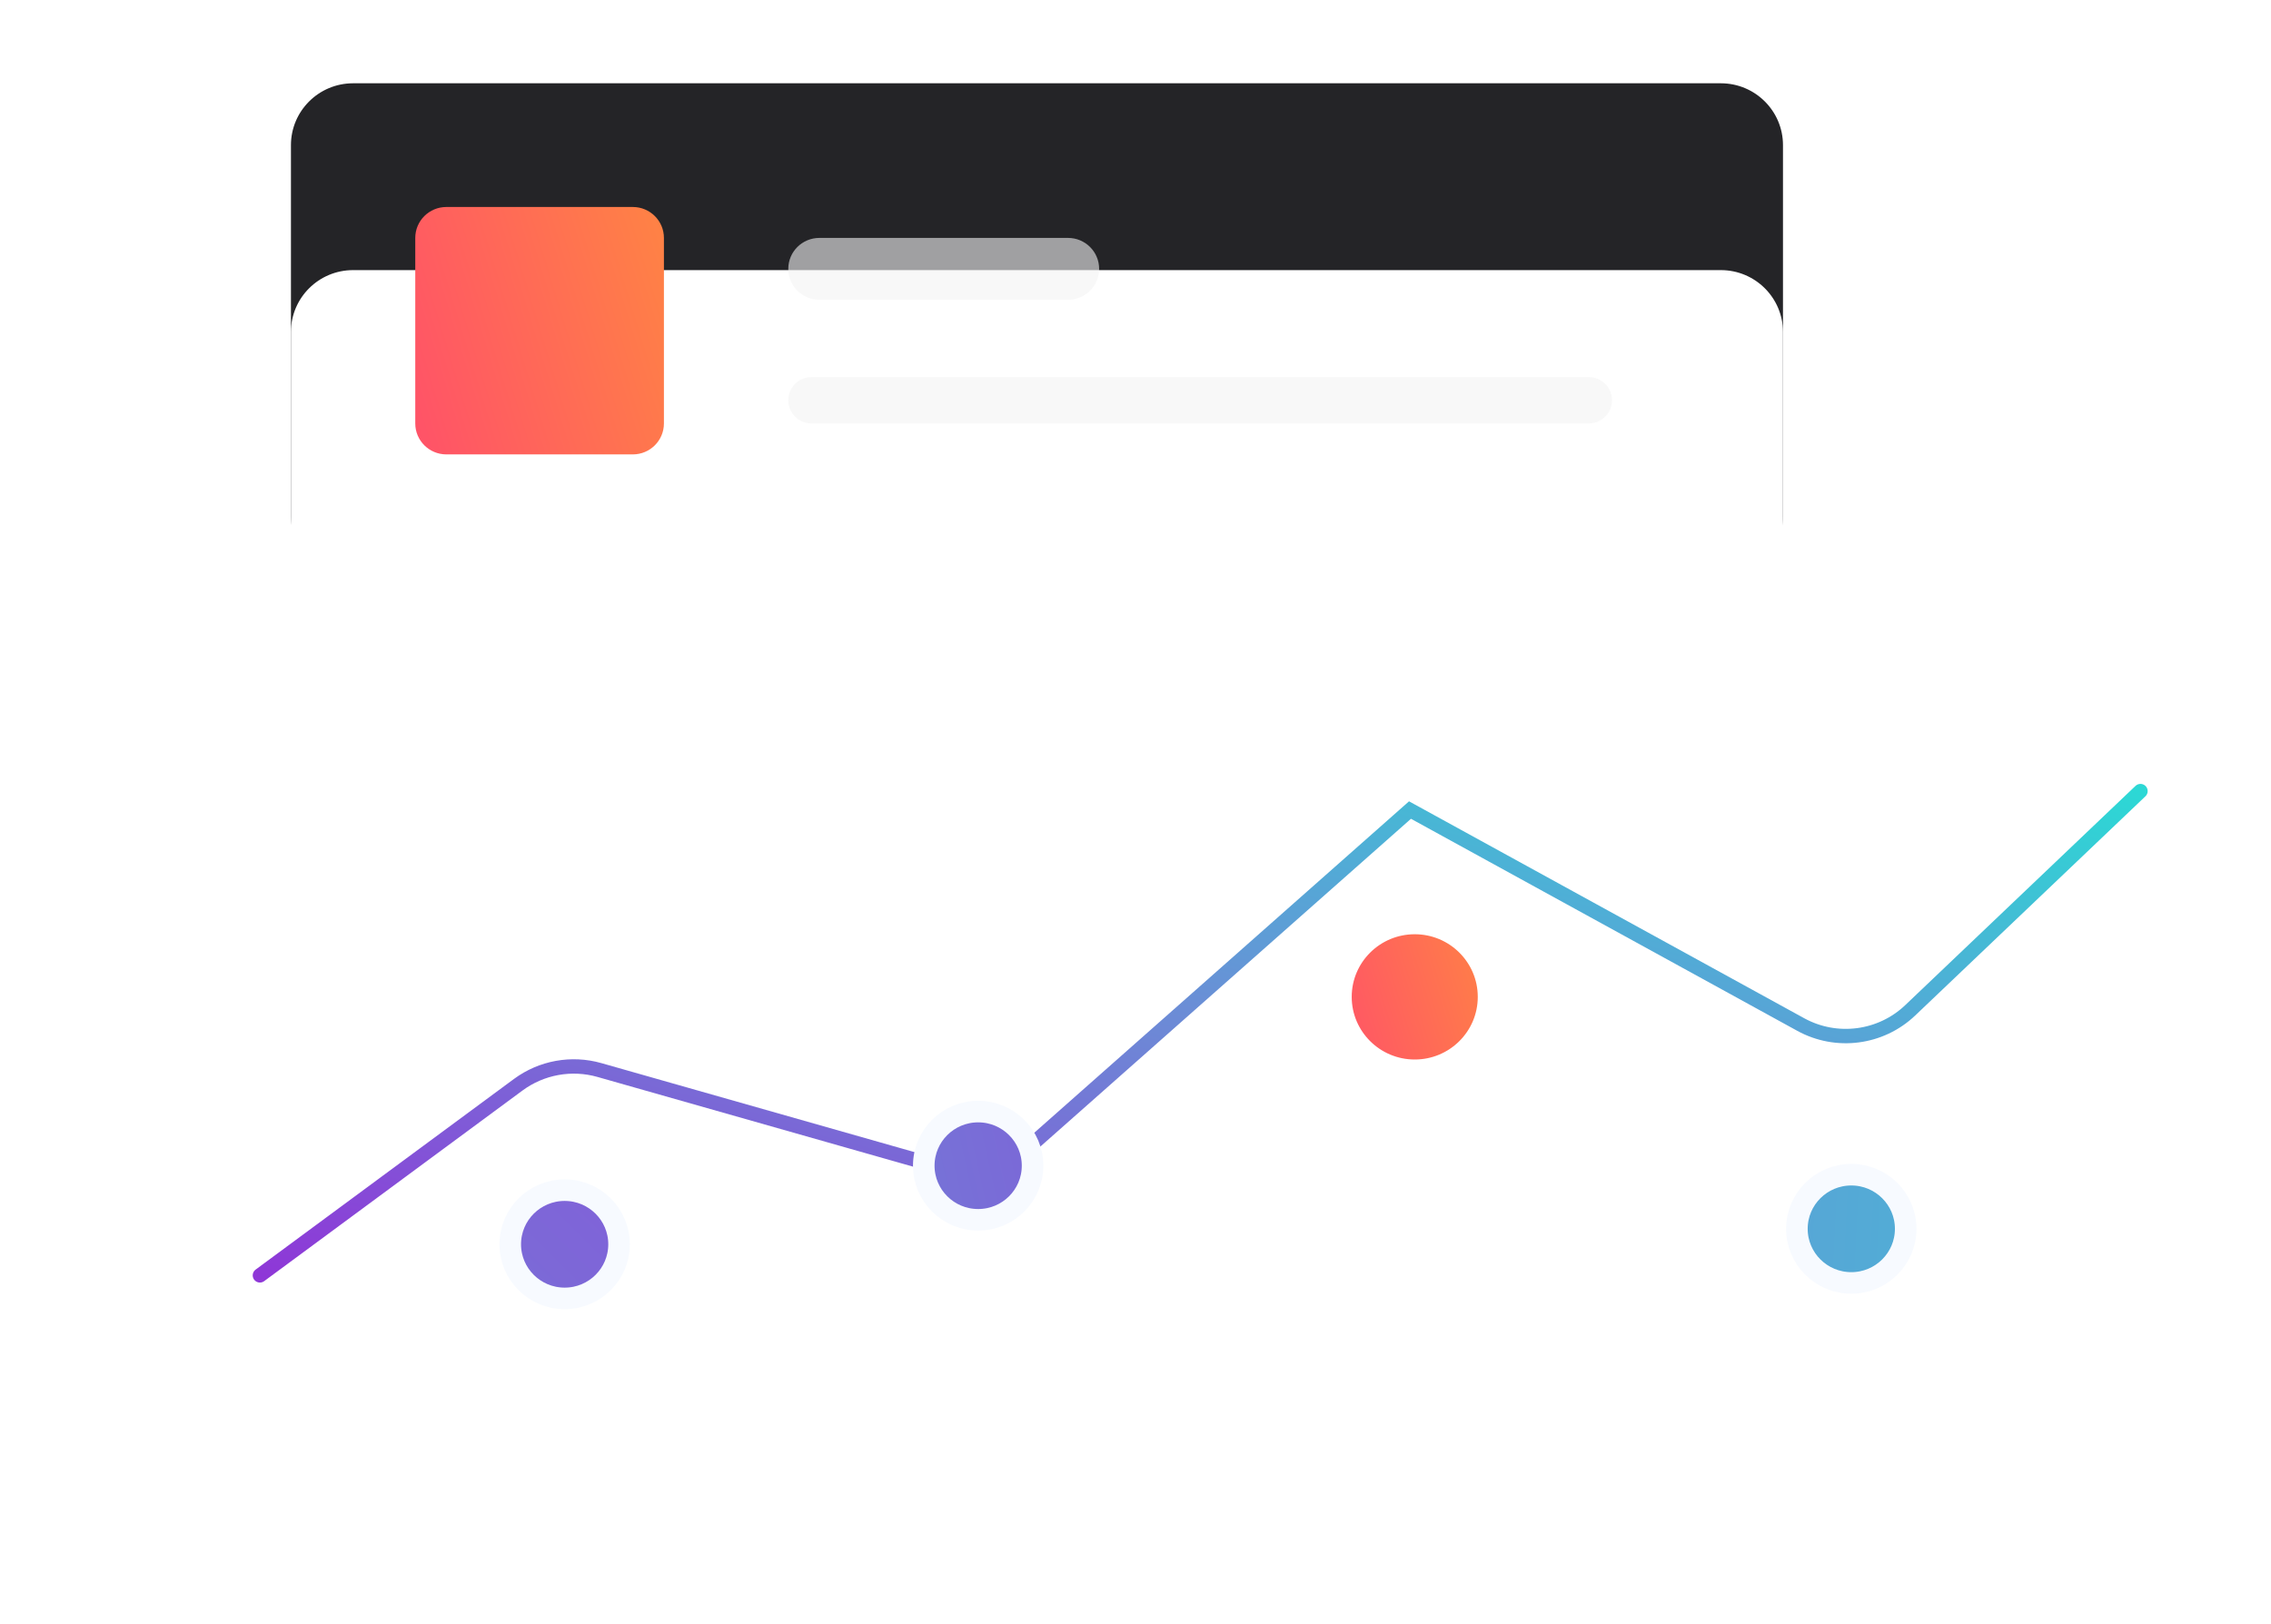 <svg width="158" height="113" viewBox="0 0 158 113" fill="none" xmlns="http://www.w3.org/2000/svg">
<g clip-path="url(#clip0_136_2190)">
<path d="M104.63 40.225L100.902 44.792C100.149 45.715 98.787 45.855 97.86 45.106C97.744 45.013 97.638 44.908 97.544 44.792L93.817 40.225H24.567C22.179 40.225 20.242 38.299 20.242 35.922V10.099C20.242 7.722 22.179 5.795 24.567 5.795H119.722C122.111 5.795 124.047 7.722 124.047 10.099V35.922C124.047 38.299 122.111 40.225 119.722 40.225H104.63Z" fill="#242427"/>
<g filter="url(#filter0_d_136_2190)">
<path d="M104.63 40.225L100.902 44.792C100.149 45.715 98.787 45.855 97.86 45.106C97.744 45.013 97.638 44.908 97.544 44.792L93.817 40.225H24.567C22.179 40.225 20.242 38.299 20.242 35.922V10.099C20.242 7.722 22.179 5.795 24.567 5.795H119.722C122.111 5.795 124.047 7.722 124.047 10.099V35.922C124.047 38.299 122.111 40.225 119.722 40.225H104.63Z" fill="white"/>
</g>
<path opacity="0.6" fill-rule="evenodd" clip-rule="evenodd" d="M57.006 16.555H74.307C75.501 16.555 76.47 17.518 76.47 18.706C76.47 19.895 75.501 20.858 74.307 20.858H57.006C55.812 20.858 54.844 19.895 54.844 18.706C54.844 17.518 55.812 16.555 57.006 16.555Z" fill="#F4F4F4"/>
<path opacity="0.6" fill-rule="evenodd" clip-rule="evenodd" d="M56.466 26.238H110.531C111.427 26.238 112.153 26.961 112.153 27.852C112.153 28.743 111.427 29.466 110.531 29.466H56.466C55.57 29.466 54.844 28.743 54.844 27.852C54.844 26.961 55.57 26.238 56.466 26.238Z" fill="#F4F4F4"/>
<path fill-rule="evenodd" clip-rule="evenodd" d="M31.053 14.403H44.029C45.223 14.403 46.191 15.366 46.191 16.555V29.466C46.191 30.654 45.223 31.618 44.029 31.618H31.053C29.859 31.618 28.891 30.654 28.891 29.466V16.555C28.891 15.366 29.859 14.403 31.053 14.403Z" fill="url(#paint0_linear_136_2190)"/>
</g>
<path d="M18.082 88.743L36.056 75.477C37.677 74.281 39.764 73.903 41.704 74.455L65.475 81.213C67.61 81.82 69.908 81.298 71.568 79.831L98.098 56.365L125.281 71.288C127.765 72.652 130.851 72.251 132.901 70.299L148.919 55.046" stroke="url(#paint1_linear_136_2190)" stroke-linecap="round"/>
<g filter="url(#filter1_d_136_2190)">
<path d="M98.428 61.723C101.402 61.723 103.813 59.324 103.813 56.365C103.813 53.405 101.402 51.007 98.428 51.007C95.454 51.007 93.043 53.405 93.043 56.365C93.043 59.324 95.454 61.723 98.428 61.723Z" fill="url(#paint2_linear_136_2190)"/>
<path d="M98.428 61.723C101.402 61.723 103.813 59.324 103.813 56.365C103.813 53.405 101.402 51.007 98.428 51.007C95.454 51.007 93.043 53.405 93.043 56.365C93.043 59.324 95.454 61.723 98.428 61.723Z" stroke="white" stroke-width="2"/>
</g>
<g filter="url(#filter2_d_136_2190)">
<path d="M39.285 77.346C41.375 77.346 43.069 75.66 43.069 73.58C43.069 71.5 41.375 69.814 39.285 69.814C37.194 69.814 35.5 71.5 35.5 73.58C35.5 75.66 37.194 77.346 39.285 77.346Z" fill="url(#paint3_linear_136_2190)"/>
<path d="M39.285 77.346C41.375 77.346 43.069 75.66 43.069 73.58C43.069 71.5 41.375 69.814 39.285 69.814C37.194 69.814 35.5 71.5 35.5 73.58C35.5 75.66 37.194 77.346 39.285 77.346Z" stroke="#F7FAFF" stroke-width="1.5"/>
</g>
<g filter="url(#filter3_d_136_2190)">
<path d="M128.8 76.27C130.89 76.27 132.585 74.584 132.585 72.504C132.585 70.424 130.89 68.738 128.8 68.738C126.71 68.738 125.016 70.424 125.016 72.504C125.016 74.584 126.71 76.27 128.8 76.27Z" fill="url(#paint4_linear_136_2190)"/>
<path d="M128.8 76.27C130.89 76.27 132.585 74.584 132.585 72.504C132.585 70.424 130.89 68.738 128.8 68.738C126.71 68.738 125.016 70.424 125.016 72.504C125.016 74.584 126.71 76.27 128.8 76.27Z" stroke="#F7FAFF" stroke-width="1.5"/>
</g>
<path d="M68.054 84.877C70.144 84.877 71.839 83.191 71.839 81.112C71.839 79.032 70.144 77.346 68.054 77.346C65.964 77.346 64.269 79.032 64.269 81.112C64.269 83.191 65.964 84.877 68.054 84.877Z" fill="url(#paint5_linear_136_2190)" stroke="#F7FAFF" stroke-width="1.5"/>
<defs>
<filter id="filter0_d_136_2190" x="-0.758" y="-2.205" width="145.805" height="81.793" filterUnits="userSpaceOnUse" color-interpolation-filters="sRGB">
<feFlood flood-opacity="0" result="BackgroundImageFix"/>
<feColorMatrix in="SourceAlpha" type="matrix" values="0 0 0 0 0 0 0 0 0 0 0 0 0 0 0 0 0 0 127 0" result="hardAlpha"/>
<feOffset dy="13"/>
<feGaussianBlur stdDeviation="10.5"/>
<feColorMatrix type="matrix" values="0 0 0 0 0.826 0 0 0 0 0.853 0 0 0 0 0.917 0 0 0 0.2 0"/>
<feBlend mode="normal" in2="BackgroundImageFix" result="effect1_dropShadow_136_2190"/>
<feBlend mode="normal" in="SourceGraphic" in2="effect1_dropShadow_136_2190" result="shape"/>
</filter>
<filter id="filter1_d_136_2190" x="71.043" y="42.007" width="54.77" height="54.716" filterUnits="userSpaceOnUse" color-interpolation-filters="sRGB">
<feFlood flood-opacity="0" result="BackgroundImageFix"/>
<feColorMatrix in="SourceAlpha" type="matrix" values="0 0 0 0 0 0 0 0 0 0 0 0 0 0 0 0 0 0 127 0" result="hardAlpha"/>
<feOffset dy="13"/>
<feGaussianBlur stdDeviation="10.5"/>
<feColorMatrix type="matrix" values="0 0 0 0 0.826 0 0 0 0 0.853 0 0 0 0 0.917 0 0 0 0.2 0"/>
<feBlend mode="normal" in2="BackgroundImageFix" result="effect1_dropShadow_136_2190"/>
<feBlend mode="normal" in="SourceGraphic" in2="effect1_dropShadow_136_2190" result="shape"/>
</filter>
<filter id="filter2_d_136_2190" x="13.75" y="61.064" width="51.069" height="51.032" filterUnits="userSpaceOnUse" color-interpolation-filters="sRGB">
<feFlood flood-opacity="0" result="BackgroundImageFix"/>
<feColorMatrix in="SourceAlpha" type="matrix" values="0 0 0 0 0 0 0 0 0 0 0 0 0 0 0 0 0 0 127 0" result="hardAlpha"/>
<feOffset dy="13"/>
<feGaussianBlur stdDeviation="10.5"/>
<feColorMatrix type="matrix" values="0 0 0 0 0.826 0 0 0 0 0.853 0 0 0 0 0.917 0 0 0 0.2 0"/>
<feBlend mode="normal" in2="BackgroundImageFix" result="effect1_dropShadow_136_2190"/>
<feBlend mode="normal" in="SourceGraphic" in2="effect1_dropShadow_136_2190" result="shape"/>
</filter>
<filter id="filter3_d_136_2190" x="103.266" y="59.988" width="51.069" height="51.032" filterUnits="userSpaceOnUse" color-interpolation-filters="sRGB">
<feFlood flood-opacity="0" result="BackgroundImageFix"/>
<feColorMatrix in="SourceAlpha" type="matrix" values="0 0 0 0 0 0 0 0 0 0 0 0 0 0 0 0 0 0 127 0" result="hardAlpha"/>
<feOffset dy="13"/>
<feGaussianBlur stdDeviation="10.5"/>
<feColorMatrix type="matrix" values="0 0 0 0 0.826 0 0 0 0 0.853 0 0 0 0 0.917 0 0 0 0.2 0"/>
<feBlend mode="normal" in2="BackgroundImageFix" result="effect1_dropShadow_136_2190"/>
<feBlend mode="normal" in="SourceGraphic" in2="effect1_dropShadow_136_2190" result="shape"/>
</filter>
<linearGradient id="paint0_linear_136_2190" x1="28.626" y1="31.618" x2="52.41" y2="24.357" gradientUnits="userSpaceOnUse">
<stop stop-color="#FF5169"/>
<stop offset="1" stop-color="#FF8A3F"/>
</linearGradient>
<linearGradient id="paint1_linear_136_2190" x1="148.919" y1="55.046" x2="132.642" y2="118.248" gradientUnits="userSpaceOnUse">
<stop stop-color="#2CD8D5"/>
<stop offset="0.479" stop-color="#6B8DD6"/>
<stop offset="1" stop-color="#8E37D7"/>
</linearGradient>
<linearGradient id="paint2_linear_136_2190" x1="92.878" y1="61.723" x2="107.684" y2="57.203" gradientUnits="userSpaceOnUse">
<stop stop-color="#FF5169"/>
<stop offset="1" stop-color="#FF8A3F"/>
</linearGradient>
<linearGradient id="paint3_linear_136_2190" x1="43.069" y1="69.814" x2="35.538" y2="77.383" gradientUnits="userSpaceOnUse">
<stop stop-color="#8062D8"/>
<stop offset="1" stop-color="#7B6BD7"/>
</linearGradient>
<linearGradient id="paint4_linear_136_2190" x1="133.002" y1="71" x2="124" y2="70.545" gradientUnits="userSpaceOnUse">
<stop stop-color="#52ACD6"/>
<stop offset="1" stop-color="#57A6D6"/>
</linearGradient>
<linearGradient id="paint5_linear_136_2190" x1="72" y1="79" x2="62.756" y2="81.046" gradientUnits="userSpaceOnUse">
<stop stop-color="#7B68D7"/>
<stop offset="1" stop-color="#7674D7"/>
</linearGradient>
<clipPath id="clip0_136_2190">
<rect width="142.732" height="74.24" fill="white" transform="translate(0.781 0.62)"/>
</clipPath>
</defs>
</svg>